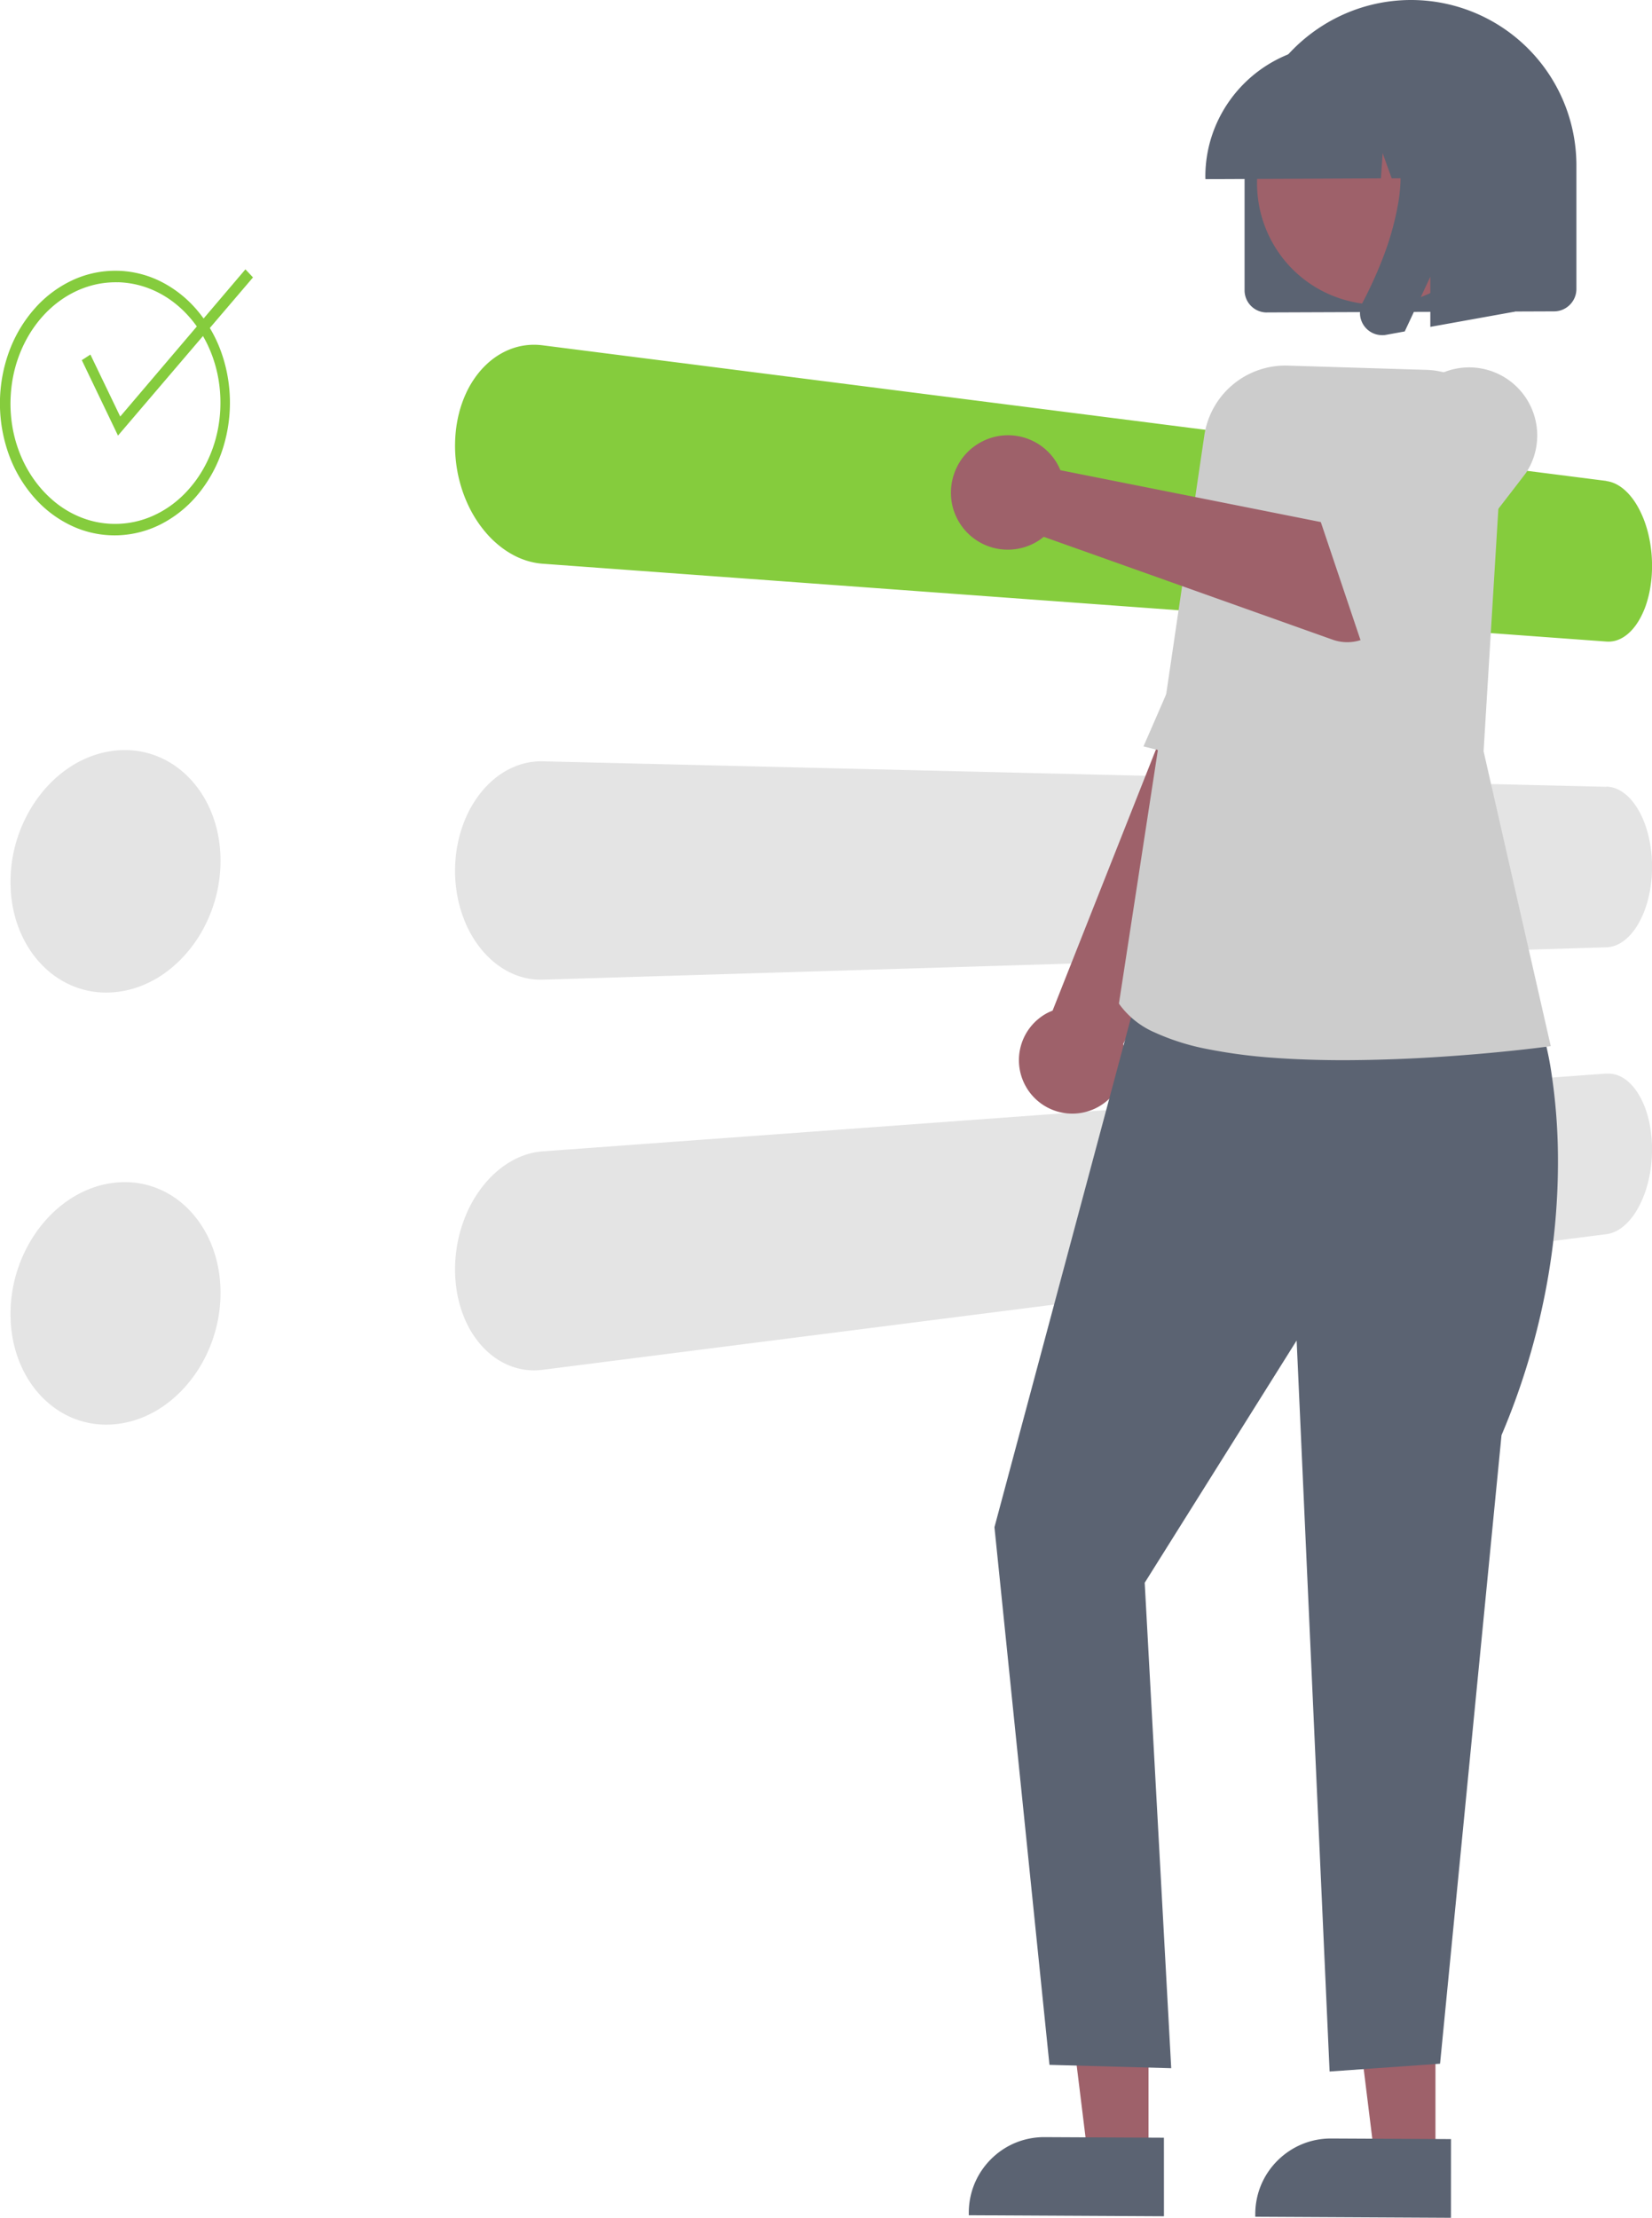 <svg xmlns="http://www.w3.org/2000/svg" width="187.23" height="251.315" viewBox="0 0 187.23 251.315">
    <g id="Grupo_4206" data-name="Grupo 4206" transform="translate(-781.841 -511.957)">
        <path id="Rectangle_1_-_Outline" data-name="Rectangle 1 - Outline"
              d="M570.081,264.466,449.537,249.1a7.827,7.827,0,0,0-.979-.064,7.475,7.475,0,0,0-.965.061,7.387,7.387,0,0,0-.947.185,7.567,7.567,0,0,0-.926.313,7.889,7.889,0,0,0-.862.417,8.2,8.2,0,0,0-.817.521,8.757,8.757,0,0,0-.769.628,9.563,9.563,0,0,0-.718.729,10.287,10.287,0,0,0-.654.824q-.309.434-.58.9t-.5.978q-.232.508-.423,1.05-.2.56-.347,1.146t-.249,1.191q-.1.605-.15,1.23t-.052,1.265q0,.64.052,1.275t.15,1.26q.1.628.25,1.243t.347,1.216q.191.581.423,1.135t.5,1.079q.271.524.58,1.019t.654.955q.346.459.718.876t.769.781q.4.367.817.686a10.21,10.21,0,0,0,.862.587,9.4,9.4,0,0,0,.926.5,8.681,8.681,0,0,0,.947.376,8.21,8.21,0,0,0,.965.255,7.992,7.992,0,0,0,.979.133l120.543,8.818a3.052,3.052,0,0,0,1.042-.1,3.267,3.267,0,0,0,.5-.185,3.72,3.72,0,0,0,.488-.273,4.337,4.337,0,0,0,.451-.344,5.057,5.057,0,0,0,.425-.417,5.98,5.98,0,0,0,.4-.488q.192-.261.369-.557t.335-.617q.158-.321.3-.668t.255-.716q.117-.37.214-.761t.175-.825q.073-.42.126-.852t.076-.876q.025-.444.025-.9t-.025-.9q-.023-.449-.076-.891t-.126-.877q-.075-.435-.175-.86t-.214-.8q-.116-.388-.255-.764t-.3-.729q-.157-.353-.335-.684t-.369-.631q-.192-.3-.4-.568t-.425-.5a5.838,5.838,0,0,0-.451-.434,4.928,4.928,0,0,0-.488-.371,4.12,4.12,0,0,0-.5-.286,3.574,3.574,0,0,0-.516-.2,3.294,3.294,0,0,0-.527-.112"
              transform="translate(393.814 301.988)" fill="#85cc3d"/>
        <path id="Rectangle_3_-_Outline" data-name="Rectangle 3 - Outline"
              d="M570.081,361.016l-120.543-2.887a7.754,7.754,0,0,0-1.944.2,7.943,7.943,0,0,0-.947.284,8.4,8.4,0,0,0-.926.406,8.973,8.973,0,0,0-.862.5,9.48,9.48,0,0,0-.817.607,10.2,10.2,0,0,0-.769.707q-.372.379-.718.806t-.654.892q-.309.464-.58.963t-.5,1.03q-.232.532-.423,1.094-.2.582-.347,1.182t-.249,1.217q-.1.616-.15,1.246t-.052,1.27q0,.64.052,1.27t.15,1.245q.1.612.25,1.212t.347,1.18q.191.564.423,1.094t.5,1.027q.271.5.58.959t.654.885q.346.425.718.8a10.091,10.091,0,0,0,.769.7,9.384,9.384,0,0,0,.817.6,8.9,8.9,0,0,0,.862.5,8.356,8.356,0,0,0,.926.4,7.9,7.9,0,0,0,.947.278,7.709,7.709,0,0,0,.965.156,7.8,7.8,0,0,0,.979.032l120.542-3.667a3.133,3.133,0,0,0,.527-.061,3.272,3.272,0,0,0,.516-.149,3.659,3.659,0,0,0,.5-.238,4.27,4.27,0,0,0,.488-.324,5.028,5.028,0,0,0,.451-.391,5.911,5.911,0,0,0,.425-.46q.205-.246.4-.529t.369-.6q.177-.315.335-.652t.3-.7q.138-.366.255-.745t.214-.781q.1-.411.175-.839t.126-.865q.051-.439.076-.885t.025-.9q0-.449-.025-.9t-.076-.885q-.051-.439-.126-.864t-.175-.842q-.1-.4-.214-.783t-.255-.741q-.137-.359-.295-.7t-.335-.649q-.178-.313-.369-.594t-.4-.527a5.854,5.854,0,0,0-.425-.458,5.018,5.018,0,0,0-.451-.387,4.242,4.242,0,0,0-.488-.321,3.623,3.623,0,0,0-.5-.233,3.261,3.261,0,0,0-.516-.146,3.126,3.126,0,0,0-.527-.057"
              transform="translate(393.814 240.099)" fill="#e4e4e4"/>
        <path id="Rectangle_4_-_Outline" data-name="Rectangle 4 - Outline"
              d="M570.081,439.893l-120.543,8.816a7.991,7.991,0,0,0-.979.133,8.2,8.2,0,0,0-.965.255,8.685,8.685,0,0,0-.947.375,9.416,9.416,0,0,0-.926.5,10.219,10.219,0,0,0-.862.588q-.421.321-.817.686t-.769.781q-.372.415-.718.876t-.654.956q-.309.494-.58,1.019t-.5,1.079q-.232.554-.423,1.135-.2.6-.347,1.216t-.249,1.241q-.1.626-.15,1.261t-.052,1.275q0,.64.052,1.265t.15,1.231q.1.607.25,1.192t.347,1.146q.191.543.423,1.05t.5.978q.271.47.58.9a10.281,10.281,0,0,0,.654.824,9.541,9.541,0,0,0,.718.729,8.767,8.767,0,0,0,.769.628,8.2,8.2,0,0,0,.817.521,7.9,7.9,0,0,0,.862.417,7.575,7.575,0,0,0,.926.313,7.384,7.384,0,0,0,.947.185,7.482,7.482,0,0,0,.965.061,7.828,7.828,0,0,0,.979-.064L570.08,458.095a3.288,3.288,0,0,0,.527-.112,3.575,3.575,0,0,0,.516-.2,4.122,4.122,0,0,0,.5-.286,4.92,4.92,0,0,0,.488-.371,5.838,5.838,0,0,0,.451-.434q.217-.234.425-.5t.4-.568q.192-.3.369-.631t.335-.684q.158-.355.3-.729t.255-.768q.117-.393.214-.8t.175-.861q.073-.435.126-.877t.076-.891q.025-.449.025-.9t-.026-.895q-.024-.444-.076-.876t-.125-.854q-.075-.42-.175-.825t-.214-.761q-.116-.369-.255-.716t-.3-.668q-.159-.319-.336-.616t-.369-.557a6,6,0,0,0-.4-.488,5.071,5.071,0,0,0-.425-.417,4.331,4.331,0,0,0-.451-.344,3.719,3.719,0,0,0-.488-.273,3.258,3.258,0,0,0-.5-.185,3.052,3.052,0,0,0-1.042-.1"
              transform="translate(393.814 193.717)" fill="#e4e4e4"/>
        <path id="Path_5" data-name="Path 5"
              d="M588.172,365.329a6.046,6.046,0,0,0,10.941-4.95l23.362-48L611.293,305.6l-20.177,50.982q-.116.045-.228.094t-.224.1q-.111.054-.221.113t-.218.125a6.053,6.053,0,0,0-2.055,8.308Z"
              transform="translate(310.021 269.896)" fill="#9e616a"/>
        <path id="Path_8" data-name="Path 8"
              d="M636.527,307.624l-16.6-4.254s.542-1.225,1.422-3.254,2.111-4.859,3.5-8.072,2.92-6.8,4.42-10.351,2.959-7.055,4.188-10.094,2.625-4.859,4.027-5.879a5.537,5.537,0,0,1,4.069-1.082,7.866,7.866,0,0,1,3.149,1.2,8.577,8.577,0,0,1,1.264.959l3.848,7Z"
              transform="translate(291.51 293.163)" fill="#ccc"/>
        <path id="Ellipse_3_-_Outline" data-name="Ellipse 3 - Outline"
              d="M335.344,355.224a10.775,10.775,0,0,0-1.2.156,10.959,10.959,0,0,0-1.181.29,11.4,11.4,0,0,0-1.159.424,12.109,12.109,0,0,0-1.134.557q-.54.3-1.056.66t-1,.767q-.485.409-.942.872t-.88.977q-.423.514-.8,1.064t-.711,1.134q-.329.585-.616,1.2t-.521,1.262q-.244.669-.428,1.353t-.306,1.378q-.123.695-.184,1.4t-.061,1.414q0,.71.061,1.4t.184,1.362q.122.67.306,1.317t.426,1.266q.236.6.521,1.158a12.351,12.351,0,0,0,.617,1.077,11.8,11.8,0,0,0,.712.99,11.458,11.458,0,0,0,.8.9,10.985,10.985,0,0,0,.88.8,10.427,10.427,0,0,0,.943.684,10.033,10.033,0,0,0,2.057,1.012,9.834,9.834,0,0,0,2.292.521,10.078,10.078,0,0,0,1.181.052,10.6,10.6,0,0,0,1.2-.085,10.954,10.954,0,0,0,1.192-.219,11.184,11.184,0,0,0,1.164-.349,11.64,11.64,0,0,0,1.133-.478,12.386,12.386,0,0,0,1.1-.6q.519-.324,1.011-.695t.954-.791q.461-.42.891-.885t.826-.977q.4-.511.751-1.053t.659-1.112q.307-.57.569-1.167t.477-1.219q.223-.644.39-1.3t.279-1.319q.111-.665.168-1.336t.056-1.349q0-.677-.056-1.338t-.168-1.3q-.111-.641-.279-1.263t-.39-1.22q-.216-.579-.477-1.123t-.571-1.053a11.815,11.815,0,0,0-1.408-1.882,11.164,11.164,0,0,0-.824-.812,10.565,10.565,0,0,0-.891-.707,10.2,10.2,0,0,0-.954-.6,10.067,10.067,0,0,0-1.014-.49,9.831,9.831,0,0,0-2.23-.633,9.979,9.979,0,0,0-1.164-.116,10.456,10.456,0,0,0-1.192.02"
              transform="translate(459.868 241.761)" fill="#e4e4e4"/>
        <path id="Ellipse_3_-_Outline-2" data-name="Ellipse 3 - Outline"
              d="M335.344,468.377a10.782,10.782,0,0,0-1.2.156,10.951,10.951,0,0,0-1.181.29,11.4,11.4,0,0,0-1.159.424,12.093,12.093,0,0,0-1.134.557q-.54.3-1.056.66t-1,.767q-.485.409-.942.872t-.88.977q-.423.514-.8,1.064t-.711,1.134q-.329.585-.616,1.2t-.521,1.262q-.244.669-.428,1.353t-.306,1.378q-.123.695-.184,1.4t-.061,1.414q0,.71.061,1.4t.184,1.362q.122.67.306,1.317t.426,1.266q.236.6.521,1.158a12.365,12.365,0,0,0,.617,1.077,11.827,11.827,0,0,0,.712.99,11.47,11.47,0,0,0,.8.9,11,11,0,0,0,.88.8,10.424,10.424,0,0,0,.943.684,10.039,10.039,0,0,0,2.057,1.013,9.84,9.84,0,0,0,2.292.521,10.077,10.077,0,0,0,1.181.052,10.626,10.626,0,0,0,1.2-.085,10.993,10.993,0,0,0,1.192-.219,11.193,11.193,0,0,0,1.164-.349,11.659,11.659,0,0,0,1.133-.478,12.367,12.367,0,0,0,1.1-.6q.519-.324,1.011-.695t.954-.791q.461-.42.891-.885t.826-.977q.4-.511.751-1.053t.659-1.112q.307-.57.569-1.167t.477-1.219q.223-.644.39-1.3t.279-1.319q.111-.665.168-1.336t.056-1.349q0-.677-.056-1.338t-.168-1.3q-.111-.641-.279-1.263t-.39-1.22q-.216-.579-.477-1.123t-.571-1.053a11.816,11.816,0,0,0-1.408-1.882,11.175,11.175,0,0,0-.824-.812,10.55,10.55,0,0,0-.891-.707,10.134,10.134,0,0,0-1.967-1.089,9.83,9.83,0,0,0-2.23-.633,10.005,10.005,0,0,0-1.164-.116,10.442,10.442,0,0,0-1.192.02"
              transform="translate(459.868 177.568)" fill="#e4e4e4"/>
        <path id="Ellipse_2_-_Outline" data-name="Ellipse 2 - Outline"
              d="M333.786,230.968a10.535,10.535,0,0,0-1.2.039,10.376,10.376,0,0,0-1.181.175,10.482,10.482,0,0,0-1.159.313,10.868,10.868,0,0,0-1.134.447,11.274,11.274,0,0,0-1.056.556,11.594,11.594,0,0,0-1,.67,12.1,12.1,0,0,0-.943.781q-.459.421-.882.893t-.8.987q-.379.514-.711,1.066t-.617,1.145q-.286.586-.521,1.211-.243.644-.426,1.31t-.306,1.348q-.123.685-.184,1.381T321.6,244.7q0,.709.061,1.406t.184,1.38q.122.682.306,1.346t.426,1.307q.236.621.521,1.208t.619,1.135q.332.55.711,1.061t.8.981q.424.469.88.885a12,12,0,0,0,.938.778,11.483,11.483,0,0,0,1,.663,11.2,11.2,0,0,0,1.056.549,10.78,10.78,0,0,0,1.134.44,10.375,10.375,0,0,0,2.34.469,10.6,10.6,0,0,0,2.389-.072,10.448,10.448,0,0,0,1.164-.236,10.607,10.607,0,0,0,1.133-.368,11.016,11.016,0,0,0,1.1-.5,11.456,11.456,0,0,0,1.014-.594,11.776,11.776,0,0,0,.954-.7q.461-.375.891-.8t.826-.9q.4-.473.751-.98t.659-1.048q.308-.541.569-1.112t.477-1.17q.223-.622.39-1.26t.279-1.292q.111-.656.168-1.322t.056-1.343q0-.677-.056-1.343t-.168-1.318q-.111-.653-.279-1.291t-.39-1.258q-.216-.6-.477-1.169t-.571-1.11q-.307-.535-.659-1.042t-.748-.975q-.394-.468-.824-.89t-.891-.793a11.675,11.675,0,0,0-.953-.694,11.362,11.362,0,0,0-1.014-.588,10.932,10.932,0,0,0-1.1-.49,10.549,10.549,0,0,0-1.133-.36,10.41,10.41,0,0,0-1.164-.229,10.543,10.543,0,0,0-1.192-.1m0-1.3a11.574,11.574,0,0,1,5.019,1.3,13.172,13.172,0,0,1,4.025,3.252,15.329,15.329,0,0,1,2.677,4.7,17.145,17.145,0,0,1,0,11.4,15.459,15.459,0,0,1-2.677,4.718,13.3,13.3,0,0,1-4.026,3.276,11.627,11.627,0,0,1-5.019,1.332,11.475,11.475,0,0,1-5.121-1.021,12.948,12.948,0,0,1-4.26-3.141,15.167,15.167,0,0,1-2.913-4.81,17.128,17.128,0,0,1,0-11.952,15.3,15.3,0,0,1,2.913-4.828,13.068,13.068,0,0,1,4.26-3.169,11.516,11.516,0,0,1,5.124-1.054Z"
              transform="translate(461.428 312.978)" fill="#85cc3d"/>
        <path id="Path_1" data-name="Path 1" d="M345.938,248.126l-4.1-8.547.974-.634,3.379,7.022,14.189-16.678.859.915Z"
              transform="translate(449.275 313.19)" fill="#85cc3d"/>
        <g id="Group_1" data-name="Group 1" transform="translate(924.107 730.02)">
            <path id="Path_1-2" data-name="Path 1-2" d="M683.087,662.759l-10.157-.04,3.275,26.539,6.881.034Z"
                  transform="translate(-662.664 -662.72)" fill="#9e616a"/>
            <path id="Path_2" data-name="Path 2"
                  d="M671.382,727.791l-22.177-.117v-.28a8.7,8.7,0,0,1,.166-1.7,8.478,8.478,0,0,1,1.279-3.081,8.707,8.707,0,0,1,2.4-2.386,8.484,8.484,0,0,1,3.087-1.265,8.7,8.7,0,0,1,1.7-.156h0l13.55.067Z"
                  transform="translate(-649.205 -694.54)" fill="#5b6372"/>
        </g>
        <g id="Group_2" data-name="Group 2" transform="translate(891.64 729.894)">
            <path id="Path_3" data-name="Path 3" d="M607.967,662.467l-10.128-.04,3.265,26.5,6.863.034Z"
                  transform="translate(-587.598 -662.427)" fill="#9e616a"/>
            <path id="Path_4" data-name="Path 4"
                  d="M596.289,727.409l-22.118-.116v-.28a8.707,8.707,0,0,1,.166-1.693,8.476,8.476,0,0,1,1.275-3.077A8.684,8.684,0,0,1,578,719.859a8.454,8.454,0,0,1,3.079-1.262,8.664,8.664,0,0,1,1.692-.156h0l13.514.066Z"
                  transform="translate(-574.171 -694.204)" fill="#5b6372"/>
        </g>
        <path id="Path_6" data-name="Path 6"
              d="M597.921,411.829l-17.03,63.555,6.234,60.923,13.8.381-3.005-55.01,17.219-27.452,3.735,82.836,12.52-.885,6.965-71.222a80.877,80.877,0,0,0,5.172-17.318,77.11,77.11,0,0,0,1.224-14.149,66.174,66.174,0,0,0-.734-9.54,34.928,34.928,0,0,0-.688-3.5l-5.078-5.148Z"
              transform="translate(313.657 209.633)" fill="#5b6372"/>
        <path id="Caminho_1328" data-name="Caminho 1328"
              d="M638.981,333.2c-2.864,0-5.551-.092-7.988-.273a59.969,59.969,0,0,1-7.414-.976,26.4,26.4,0,0,1-6.047-1.9,9.7,9.7,0,0,1-3.922-3.1l-.116-.169,4.655-30.294,5.02-34.062a9.283,9.283,0,0,1,9.472-7.933l15.721.482a8.811,8.811,0,0,1,8.525,9.343l-2.064,33.875,7.612,33.414-.539.075c-.217.029-1.052.139-2.361.286-1.711.192-3.457.366-5.191.515-2.453.211-4.854.378-7.135.494C644.315,333.123,641.542,333.194,638.981,333.2Z"
              transform="translate(295.161 298.895)" fill="#ccc"/>
        <path id="Path_9" data-name="Path 9"
              d="M648.929,194.159h-.013a2.512,2.512,0,0,1-2.51-2.513V177.63a18.731,18.731,0,0,1,1.478-7.31,19.033,19.033,0,0,1,10-10.052,18.742,18.742,0,0,1,26.13,17.195V191.5a2.516,2.516,0,0,1-.2.983,2.557,2.557,0,0,1-1.347,1.35,2.525,2.525,0,0,1-.984.2l-32.557.123Z"
              transform="translate(276.489 353.207)" fill="#5b6372"/>
        <path id="Ellipse_1" data-name="Ellipse 1"
              d="M675.553,181.939a13.816,13.816,0,0,1-15.976,19.9,13.655,13.655,0,0,1-8.214-6.58,13.816,13.816,0,0,1,15.965-19.9,13.655,13.655,0,0,1,8.225,6.576Z"
              transform="translate(274.638 344.092)" fill="#9e616a"/>
        <path id="Path_10" data-name="Path 10"
              d="M636.133,185.429a14.814,14.814,0,0,1,1.169-5.781,15.046,15.046,0,0,1,7.908-7.948,14.824,14.824,0,0,1,5.781-1.2l2.805-.014h.094a14.792,14.792,0,0,1,14.783,14.8v.281l-5.935.024-2.024-5.653-.4,5.664-3.065.014-1.02-2.852-.2,2.856-19.886.089Z"
              transform="translate(282.317 346.548)" fill="#5b6372"/>
        <path id="Path_11" data-name="Path 11"
              d="M574.433,272.924a6.511,6.511,0,0,0-2.5,1.227,6.336,6.336,0,0,0-1.454,1.63,6.615,6.615,0,0,0-.956,4.127,6.334,6.334,0,0,0,.584,2.1,6.443,6.443,0,0,0,9.251,2.713l.169-.112q.084-.057.164-.116t.16-.12l.156-.124,32.747,11.655a4.935,4.935,0,0,0,5.66-1.768l7.764-10.749-9.386-6.321-4.926,5.6L581.894,276.7q-.049-.116-.1-.232t-.11-.23q-.058-.114-.12-.227t-.13-.224a6.437,6.437,0,0,0-7-2.865Z"
              transform="translate(320.125 288.54)" fill="#9e616a"/>
        <path id="Path_12" data-name="Path 12"
              d="M666.768,269.047c.98-1.223,2.349-2.81,3.741-4.384s2.8-3.135,3.869-4.3,1.782-1.941,1.782-1.941a7.717,7.717,0,0,1,14.019,5.693,7.605,7.605,0,0,1-1.151,2.821s-1.068,1.4-2.681,3.485-3.77,4.865-5.947,7.626-4.374,5.509-6.069,7.537-2.887,3.338-3.055,3.226l-5.911-17.57C665.2,271.125,665.789,270.27,666.768,269.047Z"
              transform="translate(265.749 298.627)" fill="#ccc"/>
        <path id="Path_13" data-name="Path 13"
              d="M676.686,208.427a2.472,2.472,0,0,0,.1,1.357,2.526,2.526,0,0,0,.331.622,2.555,2.555,0,0,0,.41.441,2.507,2.507,0,0,0,1.629.592l.111,0,.111-.008q.056,0,.112-.012l.112-.018,2.106-.383,2.9-6.2V210.5l9.576-1.724V184.679l-16.054.077.4.461a11.042,11.042,0,0,1,2.5,5.433,18,18,0,0,1-.116,6.123,32.454,32.454,0,0,1-1.709,5.979,47.854,47.854,0,0,1-2.283,5.012A2.525,2.525,0,0,0,676.686,208.427Z"
              transform="translate(259.34 338.497)" fill="#5b6372"/>
    </g>
</svg>
